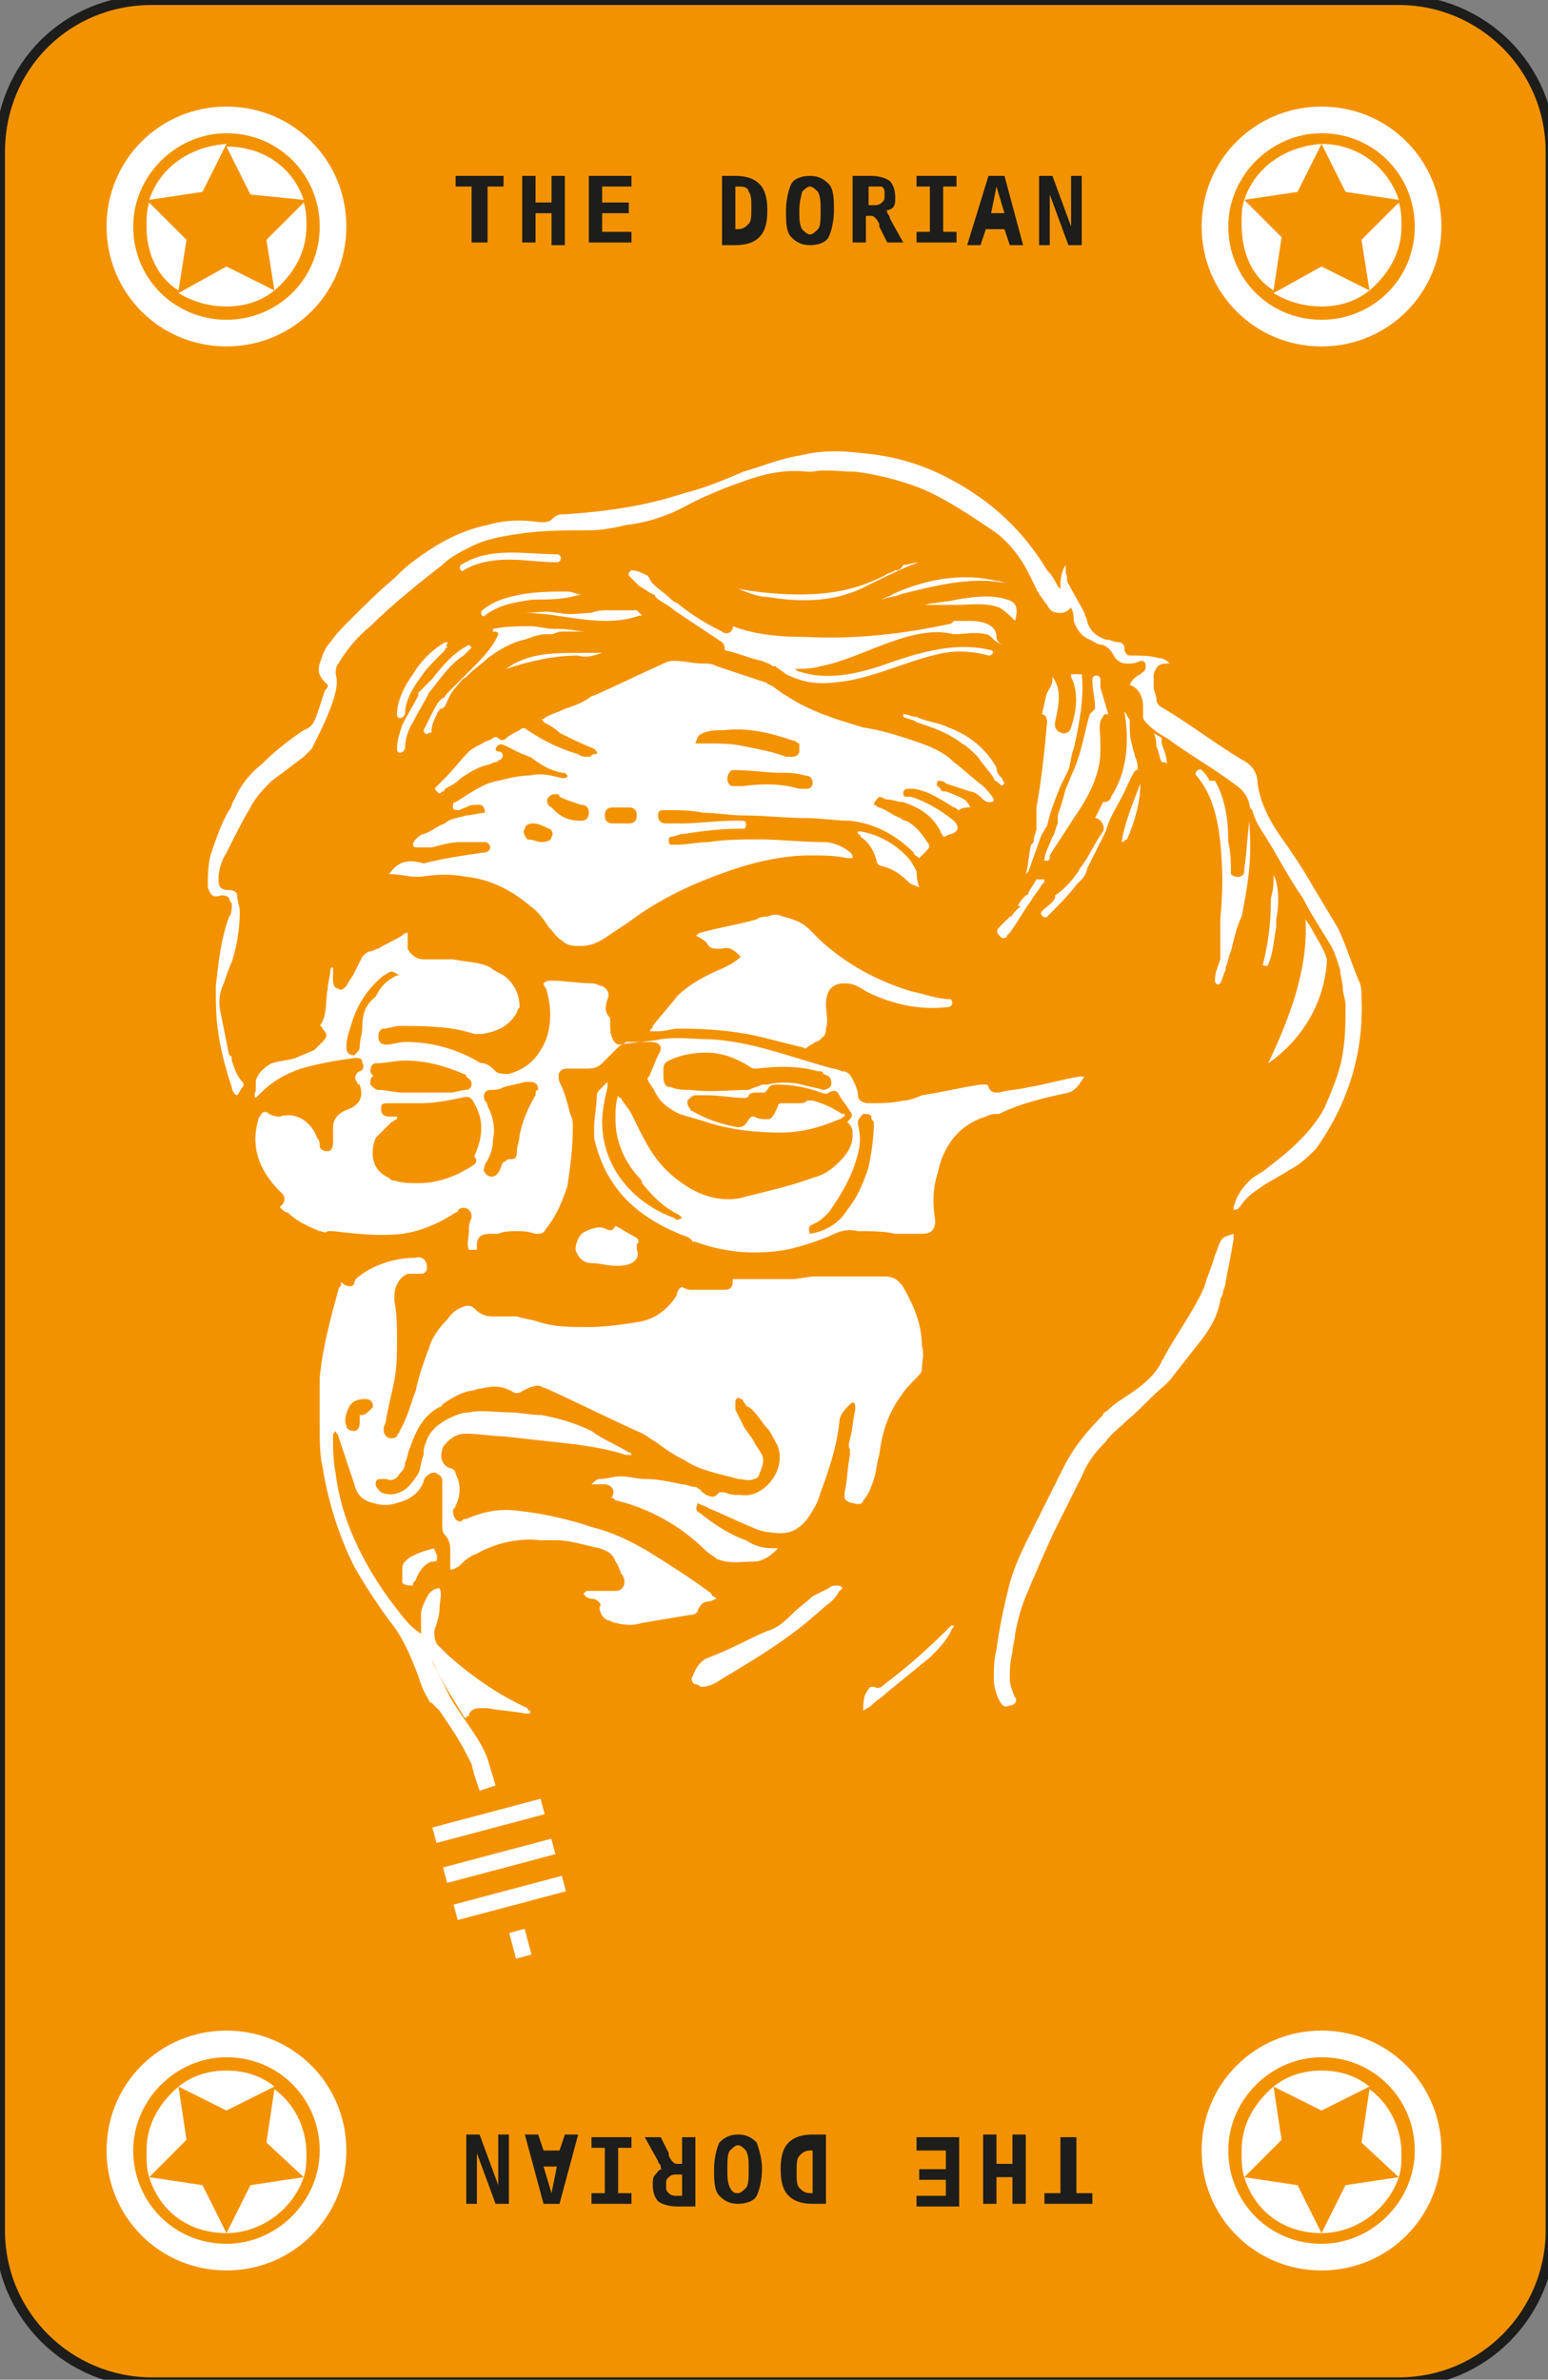 <?xml version="1.0" encoding="utf-8"?>
<!-- Generator: Adobe Illustrator 27.7.0, SVG Export Plug-In . SVG Version: 6.00 Build 0)  -->
<svg version="1.1" id="Livello_2_00000158007893045958124790000014035234267142769066_"
	 xmlns="http://www.w3.org/2000/svg" xmlns:xlink="http://www.w3.org/1999/xlink" x="0px" y="0px" viewBox="0 0 58.1 89.3"
	 style="enable-background:new 0 0 58.1 89.3;" xml:space="preserve">
<rect x="0" y="0" width="58.1" height="89.3" fill="#808080" stroke="none"/>
<style type="text/css">
	.st0{clip-path:url(#SVGID_00000028313185810956940730000012843196205616275342_);}
	.st1{fill:#F39200;}
	.st2{fill:#1D1D1B;}
	.st3{fill:#FFFFFF;}
	.st4{fill:none;stroke:#1D1D1B;stroke-width:0.375;}
</style>
<g id="Livello_1-2">
	<g>
		<g>
			<defs>
				<path id="SVGID_1_" d="M5.7,0h46.8c3.1,0,5.7,2.5,5.7,5.7v78c0,3.1-2.5,5.7-5.7,5.7H5.7c-3.1,0-5.7-2.5-5.7-5.7v-78
					C0,2.5,2.5,0,5.7,0z"/>
			</defs>
			<clipPath id="SVGID_00000119080562643259246830000001069568970040439686_">
				<use xlink:href="#SVGID_1_"  style="overflow:visible;"/>
			</clipPath>
			<g style="clip-path:url(#SVGID_00000119080562643259246830000001069568970040439686_);">
				<rect x="-4.2" y="-4.3" class="st1" width="66.6" height="97.9"/>
				<g>
					<g>
						<path class="st2" d="M18.2,9.1h-0.5V7h-0.6V6.6h1.8V7h-0.6V9.1z"/>
						<path class="st2" d="M19.6,6.6h0.5v1h0.6v-1h0.5v2.6h-0.5V8h-0.6v1.1h-0.5V6.6z"/>
						<path class="st2" d="M23.7,9.1h-1.6V6.6h1.6V7h-1.1v0.6h1V8h-1v0.7h1.1V9.1z"/>
						<path class="st2" d="M27.1,6.6h0.5c0.4,0,0.7,0.1,0.9,0.3c0.2,0.2,0.3,0.5,0.3,1c0,0.5-0.1,0.8-0.3,1
							c-0.2,0.2-0.5,0.3-0.9,0.3h-0.5V6.6z M27.6,7v1.6h0.1c0.2,0,0.3-0.1,0.4-0.2c0.1-0.1,0.1-0.3,0.1-0.6c0-0.3,0-0.5-0.1-0.6
							C28.1,7.1,28,7,27.8,7H27.6z"/>
						<path class="st2" d="M29.5,7.9c0-0.4,0.1-0.8,0.2-1s0.4-0.3,0.7-0.3c0.3,0,0.5,0.1,0.7,0.3s0.2,0.6,0.2,1c0,0.4-0.1,0.8-0.2,1
							s-0.4,0.3-0.7,0.3c-0.3,0-0.5-0.1-0.7-0.3S29.5,8.3,29.5,7.9z M30.4,7c-0.1,0-0.2,0.1-0.3,0.2C30.1,7.3,30,7.5,30,7.9
							c0,0.3,0,0.5,0.1,0.7c0.1,0.1,0.2,0.2,0.3,0.2c0.1,0,0.2-0.1,0.3-0.2c0.1-0.1,0.1-0.4,0.1-0.7c0-0.3,0-0.5-0.1-0.7
							C30.6,7.1,30.5,7,30.4,7z"/>
						<path class="st2" d="M33.2,7.9c0.1,0,0.1,0,0.1,0.1c0,0,0.1,0.1,0.1,0.2l0.5,0.9h-0.6l-0.3-0.6c0,0,0,0,0-0.1
							c-0.1-0.2-0.2-0.3-0.3-0.3h-0.2v1h-0.5V6.6h0.7c0.3,0,0.6,0.1,0.7,0.2s0.2,0.3,0.2,0.6c0,0.2,0,0.3-0.1,0.4
							C33.5,7.8,33.4,7.9,33.2,7.9z M32.6,7v0.7h0.2c0.1,0,0.2,0,0.3-0.1c0.1-0.1,0.1-0.1,0.1-0.3s0-0.2-0.1-0.3C33,7,32.9,7,32.8,7
							H32.6z"/>
						<path class="st2" d="M34.4,7V6.6h1.5V7h-0.5v1.7h0.5v0.4h-1.5V8.7h0.5V7H34.4z"/>
						<path class="st2" d="M37.1,6.6h0.6l0.7,2.6h-0.5l-0.2-0.6h-0.7l-0.2,0.6h-0.5L37.1,6.6z M37.4,7l-0.2,1h0.5L37.4,7z"/>
						<path class="st2" d="M39,6.6h0.5l0.7,1.9V6.6h0.4v2.6h-0.5l-0.7-1.9v1.9H39V6.6z"/>
					</g>
					<g>
						<path class="st3" d="M38.2,34.1c0,0-0.1,0.1-0.1,0.1c-0.1,0.1-0.1,0.2-0.2,0.2c0,0,0,0-0.1,0.1c-0.1,0.1-0.1,0.1-0.2,0.2
							c0,0-0.1,0.1-0.1,0.1c-0.1,0.1-0.1,0.2,0,0.3c0,0,0,0,0,0c0,0,0,0,0.1,0.1c0.1,0,0.2,0,0.2-0.1c0,0,0.1-0.1,0.1-0.1
							c0.3-0.4,0.5-0.8,0.8-1.2c0.1-0.2,0.3-0.4,0.4-0.6c0,0,0.1-0.1,0.1-0.1c0-0.1,0-0.1,0-0.1c0,0,0,0-0.1,0c-0.1,0-0.1,0-0.2,0
							c-0.1,0.2-0.2,0.3-0.3,0.5c0,0,0,0.1-0.1,0.1c-0.1,0.1-0.2,0.2-0.3,0.4C38.4,34,38.3,34,38.2,34.1z"/>
						<path class="st3" d="M37.6,29.2c-0.1-0.1-0.2-0.2-0.2-0.4c-0.4-0.7-1-1.2-1.8-1.5c-0.4-0.2-0.8-0.2-1.2-0.4
							c-0.2,0-0.3-0.1-0.5-0.1c0,0,0,0,0,0.1c0.2,0.1,0.4,0.1,0.5,0.2c0.6,0.2,1.2,0.4,1.7,0.8c0.2,0.1,0.4,0.3,0.6,0.5
							c0.2,0.3,0.4,0.5,0.6,0.8c0,0.1,0.1,0.1,0.2,0.2c0.1,0.1,0.1,0.1,0.2,0C37.7,29.4,37.7,29.4,37.6,29.2
							C37.6,29.3,37.6,29.2,37.6,29.2z"/>
						<path class="st3" d="M35.5,61.2c-0.7,0.7-1.5,1.4-2.3,2c-0.1,0.1-0.2,0.2-0.4,0.1c-0.1,0-0.2,0-0.2,0.1
							c-0.2,0.2-0.2,0.5-0.2,0.8c0.1-0.1,0.2-0.1,0.3-0.2c0.2-0.2,0.4-0.3,0.6-0.5c0.5-0.4,1.1-0.9,1.6-1.3c0.3-0.3,0.6-0.6,0.8-1
							c0-0.1,0.1-0.1,0.1-0.2c-0.1,0-0.1,0-0.1,0C35.6,61.1,35.5,61.2,35.5,61.2z"/>
						<path class="st3" d="M31.4,59.5c-0.1,0-0.2,0-0.3,0.1c-0.2,0.1-0.4,0.2-0.6,0.3c-0.2,0.2-0.5,0.4-0.7,0.6
							c-0.3,0.3-0.6,0.6-1,0.7c-0.7,0.3-1.4,0.7-2.2,1c-0.3,0.1-0.5,0.4-0.6,0.7c-0.1,0.1,0,0.3,0.1,0.3c0.1,0,0.2,0.1,0.2,0.1
							c0.3,0,0.5-0.1,0.8-0.3c1-0.6,2-1.2,2.9-1.9c0.4-0.3,0.8-0.7,1.2-1c0.1-0.1,0.2-0.2,0.3-0.4C31.7,59.6,31.6,59.5,31.4,59.5z"
							/>
						<path class="st3" d="M16.4,58.4c0-0.1-0.1-0.2-0.1-0.3c-0.4,0.1-0.7,0.2-1,0.4c-0.1,0.1-0.2,0.2-0.2,0.3c0,0.2,0,0.4,0,0.6
							c0.1,0.1,0.3,0.1,0.4,0.1c0-0.1,0-0.1,0.1-0.2c0.1-0.3,0.3-0.6,0.6-0.7C16.4,58.6,16.4,58.6,16.4,58.4z"/>
						<path class="st3" d="M16.4,62.7c0.3,0.6,0.7,1.2,1,1.7c0,0,0.1,0.1,0.1,0.1c0-0.1,0-0.1,0.1-0.1c0-0.2,0.2-0.3,0.4-0.3
							c0.1,0,0.2,0,0.3,0c0.5,0.1,0.9,0.1,1.4,0.2c0.1,0,0.2,0,0.2,0c0,0,0,0,0-0.1c0,0-0.1,0-0.1-0.1c-1.1-0.5-2.1-1.2-3-2
							c-0.1-0.1-0.3-0.3-0.4-0.4c-0.1-0.2-0.1-0.3-0.1-0.5c0.1-0.3,0.2-0.6,0.2-0.9c0-0.2,0.1-0.5,0-0.7c-0.2,0-0.3,0.1-0.4,0.2
							c-0.1,0.2-0.3,0.5-0.3,0.8c0,0.5,0,1,0.1,1.4C16.3,62.3,16.3,62.5,16.4,62.7z"/>
						<path class="st3" d="M23.8,46.4c-0.2-0.1-0.5-0.3-0.7-0.4c-0.1,0.2-0.2,0.2-0.4,0.1c-0.2-0.1-0.5,0-0.7,0.1
							c-0.3,0.1-0.4,0.5-0.4,0.7c0.1,0.3,0.3,0.5,0.6,0.5c0.3,0,0.6,0.1,0.9,0.1c0.2,0,0.4,0,0.6-0.1c0.2-0.1,0.3-0.3,0.2-0.5
							c0-0.1,0-0.2,0-0.2C24,46.6,24,46.5,23.8,46.4z"/>
						<path class="st3" d="M31.7,36.9c0.3,0,0.5,0.1,0.8,0.3c1,0.5,2,0.7,3,0.6c0.2,0,0.3-0.1,0.2-0.3c-0.5,0-1-0.2-1.5-0.3
							c-1.3-0.4-2.4-1-3.4-1.9c-0.1-0.1-0.3-0.3-0.4-0.4c-0.3-0.3-0.6-0.4-1-0.5c-0.2-0.1-0.4-0.1-0.6,0c-0.1,0-0.3,0-0.4,0.1
							c-0.7,0.2-1.4,0.3-2.1,0.5c-0.1,0-0.1,0.1-0.2,0.1c0.2,0.1,0.4,0.2,0.5,0.4c0.1,0.1,0.2,0.1,0.4,0.1c0,0,0.1,0,0.1,0
							c0.3-0.1,0.5,0.1,0.7,0.3c-0.2,0.2-0.4,0.3-0.6,0.4c-0.7,0.3-1.3,0.6-1.8,1.1c-0.3,0.4-0.6,0.7-0.9,1.1c0,0.1-0.1,0.1-0.1,0.2
							c0.1,0,0.2,0,0.3,0c0.3,0,0.5-0.1,0.8-0.1c1.2,0,2.3,0.1,3.4,0.4c0.4,0.1,0.8,0.2,1.2,0.3c0.1,0,0.1,0.1,0.2,0
							c0.1-0.1,0.2-0.1,0.3-0.2c0.1,0,0.2-0.1,0.3-0.2c0.1-0.1,0.1-0.2,0.1-0.3c0.1-0.3,0-0.6,0-0.9C31,37.1,31.3,36.9,31.7,36.9z"
							/>
						<path class="st3" d="M45.8,46.6c-0.1,0.2-0.1,0.3-0.2,0.5c-0.1,0.4-0.3,0.8-0.4,1.2c-0.4,0.9-1,1.7-1.5,2.6
							c0,0.1-0.1,0.1-0.1,0.2c-0.2,0.4-0.5,0.7-0.9,1c-0.4,0.3-0.8,0.5-1.1,0.8c-0.1,0.1-0.2,0.1-0.2,0.2c-0.6,0.6-1.1,1.2-1.5,2
							c-0.4,0.8-0.8,1.6-1.2,2.4c-0.3,0.6-0.6,1.2-0.8,1.9c-0.2,0.8-0.4,1.7-0.5,2.5c-0.1,0.4-0.1,0.8-0.1,1.1
							c0,0.3,0.1,0.6,0.2,0.8c0.1,0.2,0.2,0.3,0.4,0.2c0.2,0,0.3-0.2,0.2-0.3c-0.1-0.2-0.2-0.5-0.2-0.7c0-0.3,0-0.6,0.1-1
							c0-0.2,0.1-0.5,0.1-0.7c0.1-0.5,0.2-0.9,0.4-1.4c0.1-0.2,0.2-0.5,0.3-0.7c0.3-0.7,0.6-1.4,0.9-2c0.3-0.6,0.6-1.2,0.9-1.8
							c0.2-0.5,0.5-0.9,0.9-1.3c0.2-0.3,0.5-0.5,0.8-0.8c0.5-0.4,0.9-0.9,1.4-1.3c0.1-0.1,0.1-0.1,0.2-0.2c0.4-0.5,0.7-0.9,1.1-1.4
							c0.4-0.5,0.7-1,0.8-1.6c0-0.1,0.1-0.2,0.1-0.3c0-0.1,0.1-0.2,0.1-0.4c0.1-0.5,0.2-1,0.3-1.6c0-0.1,0-0.1,0-0.2
							C46,46.4,45.9,46.4,45.8,46.6z"/>
						<path class="st3" d="M51.1,37.4c0-0.2,0-0.4-0.1-0.6c-0.3-0.7-0.5-1.4-0.8-2c-0.3-0.5-0.6-1-0.9-1.5c-0.4-0.7-0.8-1.3-1.3-2
							c-0.4-0.6-0.7-1.2-0.8-1.9c0-0.4-0.2-0.7-0.6-0.9c-1-0.6-1.9-1.3-2.9-1.9c-0.2-0.1-0.3-0.2-0.3-0.4c0-0.1-0.1-0.3-0.1-0.4
							c0-0.2,0-0.4,0-0.5c0.1-0.3,0.2-0.4,0.5-0.4c0,0,0.1,0,0.1,0c-0.1-0.1-0.2-0.2-0.4-0.2c-0.3-0.1-0.7-0.1-1-0.1
							c-0.2,0-0.2,0-0.3-0.2c0,0,0,0,0-0.1c0-0.1-0.1-0.2-0.2-0.2c-0.2,0-0.3-0.1-0.5-0.1c-0.3-0.1-0.6-0.3-0.7-0.7
							c0-0.1-0.1-0.2-0.1-0.3c-0.2-0.4-0.4-0.7-0.6-1.1c-0.1-0.1,0-0.2-0.1-0.4c0-0.1,0-0.1,0-0.3C40,21.1,40,21.2,40,21.2
							c-0.2,0.3-0.2,0.6-0.2,0.9c-0.1-0.1-0.1-0.1-0.1-0.1c-0.1-0.2-0.2-0.4-0.4-0.6c0,0,0,0,0,0c-0.9-1.5-2.1-2.6-3.6-3.4
							c-1.1-0.6-2.2-0.9-3.4-1c-0.8-0.1-1.5-0.1-2.3,0.1c-0.7,0.1-1.4,0.4-2.1,0.6c-0.7,0.3-1.4,0.6-2.2,0.8c-1.5,0.5-3,0.7-4.5,0.8
							c-0.2,0-0.3,0-0.5,0.2c-0.1,0.1-0.3,0.1-0.4,0.1c-0.7-0.1-1.3-0.1-2,0.1c-1,0.2-1.9,0.7-2.7,1.3c-0.3,0.2-0.6,0.5-0.8,0.7
							c-0.6,0.5-1.1,1-1.7,1.6c-0.2,0.2-0.5,0.5-0.7,0.8c-0.2,0.2-0.3,0.5-0.4,0.8c-0.1,0.3,0,0.5,0.2,0.7c0,0,0.1,0.1,0.1,0.1
							c0,0.1,0,0.1-0.1,0.2c-0.1,0.3-0.2,0.6-0.3,0.9c-0.1,0.3-0.2,0.5-0.5,0.6c-0.6,0.4-1.1,0.8-1.6,1.3C9.4,29,9,29.5,8.8,30
							c-0.1,0.1-0.1,0.3-0.2,0.4c-0.3,0.5-0.5,1.1-0.7,1.7c-0.1,0.4-0.1,0.8-0.1,1.2c0.1,0.3,0.2,0.4,0.5,0.3c0.1,0,0.2,0,0.3,0.1
							c0,0.1,0.1,0.2,0.1,0.2c0,0.2,0,0.4-0.1,0.5c-0.3,0.8-0.4,1.7-0.5,2.6c0,0.6,0,1.2,0.1,1.8c0.1,0.7,0.3,1.4,0.5,2
							c0,0.1,0.1,0.3,0.2,0.3c0.1-0.1,0.1-0.2,0.2-0.3c0.1-0.1,0-0.2,0-0.2c-0.2-0.2-0.3-0.5-0.4-0.8c0-0.1,0-0.2-0.1-0.2
							c-0.1-0.5-0.2-1-0.3-1.5c-0.1-0.4-0.1-0.8,0.1-1.2c0.1-0.3,0.2-0.6,0.3-0.8c0.2-0.6,0.3-1.3,0.3-1.9c0-0.2-0.1-0.4-0.1-0.6
							c0-0.1-0.1-0.2-0.3-0.2c-0.3,0-0.4-0.1-0.4-0.4c0-0.3,0.1-0.7,0.3-1c0.3-0.6,0.6-1.2,0.9-1.7c0.2-0.4,0.5-0.7,0.8-1
							c0.4-0.3,0.8-0.6,1.2-0.9c0.1-0.1,0.2-0.2,0.3-0.3c0.3-0.6,0.6-1.2,0.8-1.8c0.1-0.3,0.2-0.7,0.1-1c0-0.1,0-0.3,0.1-0.4
							c0.3-0.5,0.7-1,1.2-1.4c0.8-0.8,1.8-1.6,2.7-2.3c0.3-0.3,0.7-0.5,1.1-0.7c0.6-0.3,1.3-0.4,2-0.5c0.8-0.1,1.6-0.1,2.4-0.1
							c0.5,0,1-0.1,1.4-0.2c0.9-0.1,1.7-0.4,2.4-0.8c0.6-0.3,1.3-0.6,1.9-0.8c0.8-0.3,1.6-0.5,2.5-0.4c0.1,0,0.1,0,0.2,0
							c0.5-0.1,1,0,1.6,0c0.8,0.1,1.6,0.3,2.4,0.6c1,0.4,2,1.1,2.9,1.7c0.5,0.4,0.9,0.9,1.2,1.5c0.1,0.2,0.2,0.4,0.3,0.6
							c0,0.1,0.1,0.1,0.1,0.2c0.1,0.1,0.2,0.3,0.3,0.4c0.1,0.2,0.2,0.3,0.5,0.3c0.2,0,0.3-0.1,0.4-0.2c0.1,0.2,0.1,0.4,0.1,0.5
							c0.1,0.3,0.3,0.6,0.6,0.7c0.2,0.1,0.3,0.2,0.5,0.2c0.2,0.1,0.3,0.2,0.4,0.4c0.1,0.2,0.3,0.3,0.5,0.3c0.2,0,0.3,0,0.5-0.1
							c0.1,0,0.2,0,0.2,0.2c0,0.2-0.1,0.2-0.2,0.3c-0.2,0.1-0.3,0.2-0.4,0.4c0.3,0.1,0.5,0.4,0.5,0.8c0,0.1,0,0.2,0,0.4
							c0,0.1,0.1,0.2,0.2,0.3c0.2,0.2,0.5,0.4,0.7,0.5c0.8,0.6,1.7,1.1,2.5,1.7c0.3,0.2,0.5,0.4,0.6,0.8c0,0.1,0,0.1,0.1,0.2
							c0.1,0.4,0.3,0.7,0.5,1c0.5,0.8,0.9,1.6,1.4,2.3c0.3,0.6,0.7,1.2,1,1.7c0.2,0.3,0.3,0.7,0.4,1c0,0.2,0.1,0.5,0.1,0.7
							c0,0.2,0.1,0.4,0.1,0.6c0,0.6,0,1.2-0.1,1.8c-0.1,0.7-0.4,1.4-0.7,2.1c-0.5,0.9-1.3,1.6-2.1,2.2c-0.2,0.2-0.5,0.3-0.7,0.5
							c-0.3,0.3-0.5,0.6-0.6,1c0,0,0,0.1,0,0.1c0.2,0,0.2-0.1,0.3-0.2c0.2-0.3,0.5-0.5,0.8-0.7c0.3-0.2,0.7-0.4,1-0.6
							c0.4-0.2,0.7-0.5,1-0.8C50.6,41.4,51.2,39.5,51.1,37.4z"/>
						<path class="st3" d="M34.4,32.7c-0.1-0.2-0.2-0.4-0.4-0.6c-0.5-0.5-1.1-0.8-1.7-0.9c0,0-0.1,0-0.1,0c0,0,0,0,0,0.1
							c0,0,0.1,0,0.1,0.1c0.3,0.2,0.5,0.5,0.6,0.9c0,0.1,0.1,0.2,0.2,0.2c0.4,0.1,0.7,0.3,1,0.6c0.1,0.1,0.2,0.1,0.4,0.2
							C34.4,33,34.4,32.8,34.4,32.7z"/>
						<path class="st3" d="M40.1,41c0.3-0.1,0.4-0.3,0.6-0.6c-0.1,0-0.2,0-0.2,0c-0.6,0.1-1.3,0.3-1.9,0.4c-0.4,0.1-0.8,0.1-1.1,0.2
							c-0.2,0-0.3,0-0.4-0.2c0,0,0-0.1-0.1-0.1c-0.1,0-0.1,0-0.2,0c-0.7,0.1-1.5,0.3-2.2,0.4c-0.2,0.1-0.5,0.2-0.7,0.2
							c-0.4,0.1-0.9,0.1-1.3,0.1c-0.2,0-0.4-0.1-0.4-0.3c0-0.2-0.1-0.4-0.2-0.6c-0.1-0.2-0.2-0.3-0.4-0.3c-0.2-0.1-0.4-0.1-0.7-0.2
							c-1.4-0.4-2.7-0.9-4.2-1c-0.6,0-1.3-0.1-1.9,0c-0.5,0.1-1,0.1-1.5,0.2c-0.1,0-0.2,0-0.3-0.2c-0.1-0.2-0.1-0.4-0.1-0.6
							c0-0.1,0-0.1,0-0.2c-0.2-0.2-0.2-0.4-0.1-0.7c0.1-0.2,0-0.4-0.2-0.5c-0.1,0-0.2-0.1-0.4-0.1c-0.5,0-1-0.1-1.5-0.1
							c-0.1,0-0.2,0-0.3,0.1c0,0.1,0.1,0.2,0.1,0.2c0.2,0.7,0.2,1.3,0,1.9c-0.3,0.7-0.7,1.1-1.4,1.3c-0.2,0-0.4,0-0.5-0.1
							c-0.1-0.1-0.3-0.3-0.5-0.3c-0.1,0-0.2-0.1-0.4-0.2c-0.8-0.4-1.6-0.6-2.5-0.6c-0.2,0-0.5,0.1-0.7,0.1c-0.2,0-0.3-0.1-0.3-0.3
							c0-0.2,0.1-0.3,0.2-0.3c0.2,0,0.4-0.1,0.6-0.1c0.9,0,1.9,0,2.8,0.3c0.1,0,0.2,0,0.3,0c0.6-0.1,1-0.3,1.3-0.8
							c0-0.1,0.1-0.2,0.1-0.2c0-0.5-0.2-0.9-0.6-1.2c-0.2-0.1-0.4-0.2-0.5-0.3c-0.4-0.2-0.9-0.2-1.4-0.3c-0.4,0-0.7,0-1.1,0
							c-0.3,0-0.5-0.2-0.6-0.4c0-0.1,0-0.3,0-0.4c0,0,0-0.1,0-0.2c-0.1,0-0.2,0.1-0.2,0.1c-0.3,0.2-0.6,0.3-0.9,0.5
							c-0.1,0-0.2,0.1-0.3,0.1c-0.1,0-0.2,0.1-0.3,0.2c-0.1,0.2-0.2,0.4-0.3,0.6c-0.1,0.2-0.2,0.3-0.3,0.5c-0.1,0.1-0.2,0.2-0.3,0.1
							c-0.1,0-0.2-0.1-0.2-0.3c0-0.1,0-0.2,0-0.3c0-0.1,0-0.1,0-0.2c-0.1,0-0.1,0.1-0.1,0.1c0,0.2-0.1,0.5-0.1,0.7
							c-0.1,0.5,0,1-0.3,1.4c0.1,0,0.1,0.1,0.1,0.1c0.2,0.2,0.2,0.3,0,0.5c-0.1,0.1-0.2,0.2-0.3,0.3c-0.2,0.1-0.5,0.2-0.7,0.3
							c-0.3,0.1-0.6,0.1-0.9,0.2c-0.2,0.1-0.3,0.2-0.4,0.3c-0.1,0.1-0.2,0.3-0.2,0.4c0,0.1,0,0.2,0,0.3c0,0.1-0.1,0.2,0,0.3
							c0.1-0.1,0.1-0.1,0.2-0.2c0.4-0.4,0.9-0.7,1.5-0.9c0.7-0.2,1.3-0.3,2-0.4c0.2,0,0.3,0,0.3,0.2c0.1,0.1,0,0.3-0.1,0.3
							c-0.2,0.1-0.2,0.3-0.1,0.4c0,0,0,0.1,0.1,0.1c0.1,0.3,0.1,0.6-0.2,0.8c-0.1,0.1-0.2,0.1-0.4,0.2c-0.2,0.1-0.4,0.3-0.4,0.6
							c0,0.2,0,0.4,0,0.6c0,0.2-0.1,0.3-0.2,0.3c-0.2,0-0.3-0.1-0.3-0.2c0-0.1,0-0.2-0.1-0.3c-0.2-0.6-0.8-1-1.4-0.8
							c-0.1,0-0.2,0-0.4-0.1c-0.1-0.1-0.2-0.1-0.3,0c0,0.1-0.1,0.1-0.1,0.2c-0.3,1,0,1.9,0.8,2.7c0,0,0.1,0.1,0.1,0.1
							c0.1,0.1,0.1,0.3,0,0.4c0,0-0.1,0.1-0.1,0.1c0.1,0.1,0.2,0.2,0.3,0.2c0.3,0.3,0.7,0.5,1.2,0.7c0.1,0,0.2,0.1,0.3,0
							c0.1,0,0.2,0,0.2,0c0.9,0.1,1.7,0.2,2.6,0.1c0.7-0.1,1.4-0.4,2-0.8c0,0,0.1,0,0.1-0.1c0.1-0.1,0.3-0.1,0.4,0
							c0.1,0.1,0.1,0.2,0.1,0.3c-0.1,0.2-0.1,0.3-0.1,0.5c0,0.2-0.1,0.5,0,0.7c0.1,0,0.2,0,0.3,0c0-0.1,0-0.1,0-0.2
							c0-0.3,0.2-0.4,0.5-0.4c0.1,0,0.2,0,0.3,0c0.2-0.1,0.5-0.1,0.7-0.1c0.2,0,0.4,0,0.7,0.1c0.2,0,0.3,0,0.4-0.2
							c0.4-0.5,0.6-1,0.8-1.6c0.1-0.7,0.2-1.4,0.2-2.2c0-0.2,0-0.3-0.1-0.5c-0.1-0.4-0.2-0.8-0.4-1.2c-0.1-0.3,0-0.5,0.3-0.5
							c0.2,0,0.4,0,0.7,0c0.2,0,0.4,0,0.6-0.2c0.2-0.2,0.4-0.4,0.6-0.6c0.1-0.1,0.2-0.1,0.3-0.2c0.3,0,0.6,0,0.9,0
							c0.4,0,0.5,0.2,0.3,0.5c-0.1,0.2-0.2,0.5-0.3,0.7c0,0.1-0.1,0.1-0.1,0.2c0.1,0.2,0.2,0.3,0.3,0.5c0.2,0.4,0.5,0.6,0.9,0.8
							c0.3,0.1,0.7,0.2,1,0.3c0.9,0.3,1.9,0.4,2.8,0.4c0.8,0,1.5-0.2,2.2-0.5c0.1,0,0.1-0.1,0.2-0.1c0,0,0,0,0-0.1c0,0-0.1,0-0.1,0
							c-0.3-0.2-0.7-0.4-1.1-0.5c-0.1,0-0.1,0-0.2,0c-0.1,0.1-0.2,0.1-0.3,0.1c-0.2,0-0.4,0-0.6,0c-0.1,0-0.2,0-0.2,0.1
							C29,42,28.9,42,28.8,42c-0.2,0-0.3,0-0.5-0.1c-0.1,0-0.1,0-0.2,0.1c-0.1,0.2-0.2,0.3-0.4,0.3c-0.6-0.1-1.2-0.3-1.7-0.6
							c0,0-0.1,0-0.1-0.1c-0.1-0.1-0.1-0.2-0.1-0.3c0.1-0.1,0.2-0.2,0.3-0.2c0.1,0,0.2,0,0.3,0c0.1,0,0.1,0,0.2,0
							c0.4,0,0.9,0.1,1.3,0.1c0.1,0,0.2,0,0.2-0.1c0.1-0.1,0.2-0.1,0.3-0.1c0.1,0,0.2,0,0.3,0c0,0,0.1-0.1,0.1-0.1
							c0.1-0.2,0.2-0.2,0.4-0.2c0.5,0,1.1,0.1,1.6,0.3c0.1,0,0.2,0.1,0.3,0c0.2-0.1,0.3-0.1,0.4,0.1c0.1,0.2,0.3,0.4,0.4,0.6
							c0.1,0.1,0.1,0.2,0,0.3c0,0-0.1,0.1-0.1,0.1c0.2,0.2,0.2,0.3,0.2,0.5c0,0.4-0.2,0.7-0.5,1c-0.3,0.3-0.6,0.5-1,0.6
							c-0.8,0.3-1.7,0.5-2.5,0.7c-0.6,0.2-1.3,0.1-1.9-0.2c-0.4-0.2-0.8-0.5-1.1-0.8c-0.6-0.6-0.9-1.3-1.3-2.1
							c-0.1-0.2-0.3-0.4-0.4-0.6c0,0-0.1,0-0.1-0.1c-0.1,0.3-0.1,0.6-0.1,0.9c0,0.8,0.3,1.5,0.8,2.1c0.1,0.1,0.2,0.2,0.2,0.3
							c0.4,0.5,0.8,0.9,1.4,1.2c0,0,0,0,0.1,0.1c-0.2,0.1-0.2,0.1-0.3,0c-0.6-0.2-1.2-0.6-1.6-1c-0.7-0.7-1.1-1.6-1.1-2.6
							c0-0.4,0.1-0.9,0.2-1.3c0-0.1,0-0.1,0-0.2c0,0,0,0,0,0c-0.1,0.1-0.1,0.1-0.2,0.2c-0.1,0.1-0.2,0.2-0.2,0.3
							c0,0.4-0.1,0.8-0.1,1.2c0,0.1,0,0.3,0,0.4c0.4,1.8,1.5,2.9,3.2,3.6c0.2,0.1,0.4,0.1,0.5,0.3c0,0,0.1,0,0.1,0
							c1.1,0.4,2.2,0.5,3.4,0.3c0.5-0.1,1.1-0.3,1.6-0.5c0.4-0.2,0.7-0.3,1.1-0.2c0.5,0,1,0,1.4,0.1c0.3,0,0.6,0,1,0
							c0.4,0,0.5-0.2,0.5-0.5c0,0,0,0,0,0c-0.1-0.6-0.1-1.2,0.1-1.8c0.2-1,0.8-1.8,1.8-2.1c0.2-0.1,0.3-0.1,0.5-0.1
							C38.3,41.4,39.2,41.2,40.1,41z M13.6,38.5c0,0.3-0.1,0.5-0.1,0.8c0,0.1-0.1,0.2-0.2,0.3c-0.2,0-0.3-0.1-0.3-0.3
							c0-0.3,0.1-0.6,0.2-0.9c0.2-0.7,0.6-1.3,1.2-1.8c0.1,0,0.1-0.1,0.2-0.1c0.1-0.1,0.2,0,0.4,0.1c0,0,0,0-0.1,0
							c-0.4,0.2-0.6,0.4-0.8,0.8C13.7,37.7,13.6,38.1,13.6,38.5z M13.9,40.7c0-0.1,0-0.3,0.1-0.3c0,0,0,0,0,0c0-0.1-0.1-0.1-0.1-0.2
							c0-0.2,0.1-0.3,0.2-0.3c0.4,0,0.7-0.1,1.1-0.1c0.8,0,1.5,0.2,2.2,0.5c0,0,0.1,0,0.1,0.1c0.1,0.1,0.2,0.1,0.2,0.3
							c0,0.1-0.1,0.2-0.2,0.2c-0.2,0-0.4,0.1-0.6,0.1C16.4,41,15.8,41,15.1,41c-0.3,0-0.6-0.1-0.9-0.1C14.1,40.9,14,40.8,13.9,40.7z
							 M17.8,43.7c-0.6,0.4-1.3,0.7-2.1,0.7c-0.3,0-0.6,0-0.9-0.1c-0.1,0-0.1,0-0.2-0.1c-0.7-0.3-0.7-1-0.5-1.5
							c0.2-0.2,0.4-0.4,0.6-0.6c0.1,0,0.1-0.1,0.2-0.1c0,0,0,0,0-0.1c-0.1,0-0.2,0-0.3,0c-0.2,0-0.3-0.1-0.3-0.3
							c0-0.2,0.1-0.2,0.3-0.2c0.4,0,0.8,0,1.2,0c0.5,0,1-0.1,1.5-0.2c0.3-0.1,0.4,0,0.5,0.2c0.4,0.7,0.3,1.3,0,2
							C17.9,43.5,17.9,43.6,17.8,43.7z M20.1,41.1c-0.3,0.5-0.5,1-0.6,1.5c0,0.2-0.1,0.4-0.1,0.6c0,0.3-0.1,0.3-0.3,0.3
							c-0.1,0-0.1,0.1-0.2,0.1c-0.1,0.1-0.1,0.3-0.2,0.4c-0.1,0.2-0.4,0.2-0.5,0c-0.1-0.1,0-0.2,0-0.3c0.2-0.3,0.3-0.6,0.3-0.9
							c0.1-0.5,0-0.9-0.2-1.3c0-0.1-0.1-0.2-0.1-0.2c-0.1-0.2,0-0.4,0.2-0.4c0.2,0,0.3,0,0.5-0.1c0.3-0.1,0.5-0.1,0.8-0.2
							c0.1,0,0.1,0,0.2,0c0.2,0,0.3,0.1,0.3,0.3C20.1,40.9,20.1,41,20.1,41.1z M31.2,40.7c0,0.1-0.2,0.2-0.3,0.2
							c-0.3-0.1-0.5-0.1-0.8-0.2c-0.4-0.1-0.9-0.1-1.3,0c-0.1,0-0.1,0-0.2,0c-0.2,0.1-0.3,0.1-0.5,0.2c-0.7,0-1.4,0.1-2.2,0
							c-0.2,0-0.5,0-0.7-0.1c-0.2,0-0.3-0.1-0.3-0.4c0-0.1,0-0.1,0-0.2c0-0.2,0-0.3,0.2-0.4c0.4-0.2,0.9-0.3,1.4-0.3
							c0.6,0,1.1,0.2,1.6,0.5c0.1,0.1,0.2,0.1,0.3,0.1c0.8-0.1,1.6-0.1,2.3,0.1c0.1,0,0.2,0,0.2,0.1C31.2,40.4,31.2,40.5,31.2,40.7z
							 M32.6,43.8c-0.2,0.6-0.4,1.1-0.8,1.6c-0.3,0.5-0.8,0.8-1.4,0.9c-0.1-0.3,0-0.3,0.2-0.4c0.2-0.1,0.3-0.2,0.5-0.4
							c0.5-0.7,0.9-1.4,1.1-2.2c0.1-0.4,0.1-0.7,0-1.1c0,0,0-0.1,0-0.1c0-0.1,0.1-0.2,0.2-0.3c0.1,0,0.3,0,0.3,0.1
							c0,0.1,0,0.1,0.1,0.2C32.8,42.7,32.7,43.3,32.6,43.8z"/>
						<path class="st3" d="M14.6,32.8C14.7,32.8,14.7,32.8,14.6,32.8c0.4,0,0.7,0.1,1,0.1c0.1,0,0.1,0,0.2,0c0.6-0.1,1.2-0.1,1.7,0
							c0.9,0.1,1.7,0.5,2.4,1.1c0.3,0.2,0.5,0.5,0.7,0.8c0.2,0.2,0.3,0.4,0.5,0.5c0.2,0.2,0.4,0.2,0.7,0.2c0.3,0,0.6-0.1,0.9-0.3
							c0.3-0.2,0.6-0.4,0.9-0.6c1.2-0.9,2.5-1.5,4-2c0.9-0.3,1.9-0.5,2.8-0.5c0.5,0,0.9,0,1.4,0.1c0,0,0.1,0,0.2,0
							c0-0.2-0.1-0.2-0.2-0.3c-0.3-0.2-0.6-0.3-0.9-0.3c-0.8,0-1.6-0.1-2.4-0.1c-0.6,0-1.3,0-1.9,0.1c-0.4,0-0.8,0.1-1.2,0.1
							c-0.1,0-0.2,0-0.2,0c-0.1,0-0.1-0.1-0.1-0.2c0-0.1,0.1-0.1,0.1-0.1c0.1,0,0.3-0.1,0.4-0.1c0.7-0.1,1.4-0.2,2.1-0.2
							c0.1,0,0.1,0,0.2,0c0.1,0,0.1-0.1,0.1-0.2c0-0.1-0.1-0.1-0.2-0.1c-0.1,0-0.2,0-0.3,0c-0.6,0-1.3,0.1-1.9,0.1
							c-0.2,0-0.4,0-0.6,0c-0.2,0-0.3-0.1-0.3-0.3c0-0.2,0.1-0.2,0.3-0.2c0.5,0,0.9,0,1.4,0.1c0.5,0,1,0.1,1.5,0.1
							c0.8,0,1.6,0.1,2.4,0.1c0.5,0,1.1,0.1,1.6,0.1c0.9,0.1,1.7,0.5,2.4,1.2c0,0.1,0.1,0.1,0.2,0.2c0.1-0.1,0.2-0.2,0.3-0.3
							c0.1-0.1,0.1-0.2,0-0.3c-0.2-0.3-0.4-0.6-0.8-0.8c-0.1,0-0.2-0.1-0.2-0.1c-0.3-0.1-0.5-0.3-0.8-0.4c-0.1,0-0.1-0.1-0.2-0.1
							c0-0.1,0.1-0.2,0.2-0.3c0.1,0,0.2,0.1,0.3,0.1c0.2,0,0.4,0.1,0.6,0.1c0.6,0.2,1.1,0.5,1.4,1.1c0,0.1,0.1,0.1,0.1,0.2
							c0.1,0,0.2-0.1,0.3-0.1c0.3-0.1,0.3-0.3,0.1-0.5c-0.5-0.4-1-0.7-1.6-0.9c-0.1,0-0.1,0-0.2,0c-0.1,0-0.1-0.1-0.1-0.2
							c0.1-0.1,0.1-0.1,0.2-0.1c0.1,0,0.2,0,0.2,0c0.6,0.1,1,0.4,1.5,0.7c0.1,0,0.1,0.1,0.2,0.1c0.1-0.1,0.3-0.1,0.4-0.1
							c0-0.1-0.1-0.2-0.2-0.3c-0.2-0.1-0.4-0.2-0.7-0.3c-0.1,0-0.2,0-0.2-0.1c-0.1-0.1-0.2-0.1-0.1-0.3c0.1,0,0.2,0,0.3,0.1
							c0.3,0.1,0.6,0.2,0.9,0.3c0.2,0,0.4,0.2,0.5,0.3c0,0,0.1,0.1,0.2,0.1c0.1,0,0.2,0,0.2-0.1c-0.1-0.2-0.3-0.4-0.4-0.5
							c-0.4-0.3-0.7-0.6-1.1-0.9c-0.4-0.4-0.9-0.6-1.5-0.8c-0.6-0.2-1.2-0.4-1.9-0.5c-1-0.3-2-0.6-2.9-1.2c-0.2-0.1-0.4-0.3-0.6-0.4
							c-0.1,0-0.1-0.1-0.2-0.1c-0.6-0.2-1.2-0.4-1.8-0.6c-0.2-0.1-0.3-0.1-0.5-0.1c-0.4,0-0.7-0.1-1.1-0.1c-0.1,0-0.2,0-0.4,0.1
							c-0.9,0.4-1.7,0.8-2.6,1.2c-0.1,0-0.2,0.1-0.2,0.1c-0.3,0.2-0.6,0.3-0.9,0.4c-0.2,0.1-0.5,0.2-0.7,0.3c0,0-0.1,0.1-0.2,0.1
							c0.1,0,0.1,0.1,0.1,0.1c0.2,0.1,0.4,0.2,0.6,0.4c0.4,0.2,0.8,0.4,1.3,0.6c0.1,0.1,0.2,0.2,0,0.2c-0.1,0-0.1,0.1-0.2,0.1
							c-0.1,0-0.3,0-0.4-0.1c-0.7-0.2-1.3-0.5-1.9-0.9c-0.1-0.1-0.2-0.1-0.3,0c-0.2,0.1-0.4,0.2-0.5,0.3c-0.1,0.1-0.2,0.1-0.3,0
							c-0.1-0.1-0.2,0-0.2,0c-0.1,0.1-0.3,0.1-0.4,0.2c-0.2,0.1-0.4,0.2-0.5,0.3c-0.3,0.3-0.6,0.7-0.9,1c-0.1,0.1-0.2,0.2-0.3,0.3
							c-0.1,0.1-0.1,0.1,0,0.2c0.1,0.1,0.1,0.1,0.2,0c0,0,0.1,0,0.1-0.1c0.2-0.1,0.4-0.2,0.6-0.4c0.3-0.2,0.6-0.4,1-0.5
							c0.1,0,0.2-0.1,0.3-0.1c0.1,0,0.1-0.1,0.2-0.1c0.1-0.1,0.1-0.3-0.1-0.3c0,0-0.1,0-0.1-0.1c0.1-0.2,0.2-0.2,0.4-0.1
							c0.2,0.1,0.4,0.2,0.6,0.3c0.1,0,0.2,0.1,0.3,0.1c0.4,0.3,0.7,0.5,1.2,0.6c0.1,0,0.1,0,0.2,0.1c0,0.1-0.1,0.1-0.2,0.1
							c-0.4-0.1-0.8-0.2-1.2-0.1c-0.4,0-0.8,0.1-1.2,0.2c-0.6,0.1-1.1,0.5-1.6,0.8c-0.1,0-0.1,0.1-0.1,0.2c0,0.1,0.1,0.1,0.2,0.1
							c0.1,0,0.2-0.1,0.3-0.1c0.1-0.1,0.3-0.1,0.5-0.1c0.1,0,0.2,0.1,0.2,0.3c-0.2,0-0.5,0.1-0.7,0.1c-0.3,0.1-0.6,0.1-0.8,0.3
							c-0.3,0.1-0.5,0.3-0.8,0.4c-0.1,0-0.2,0.1-0.3,0.2c0,0-0.1,0.1-0.1,0.2c0,0.1,0.1,0.1,0.2,0.1c0.2,0,0.3,0,0.5,0
							c0.4-0.1,0.7-0.2,1.1-0.2c0.3,0,0.6,0,0.9,0c0.1,0,0.2,0.1,0.2,0.2c0,0.1-0.1,0.2-0.3,0.2c-0.7,0.1-1.4,0.2-2.2,0.4
							C15.2,32.2,14.9,32.4,14.6,32.8C14.6,32.7,14.6,32.8,14.6,32.8z M30.5,29.4c0,0.1-0.1,0.2-0.2,0.2c-0.1,0-0.2,0-0.3,0
							c-0.7-0.2-1.4-0.2-2.1-0.1c-0.1,0-0.1,0-0.2,0c-0.1,0-0.1,0-0.2,0c-0.1,0-0.2-0.1-0.2-0.3c0-0.1,0.1-0.3,0.2-0.3
							c0,0,0.1,0,0.1,0c0.6,0,1.2,0.1,1.7,0.1c0.3,0,0.6,0,0.9,0.1C30.4,29.1,30.5,29.2,30.5,29.4z M26.4,27.5
							c0.3-0.1,0.5-0.1,0.8-0.1c0.9-0.1,1.7,0.1,2.6,0.4c0.1,0,0.1,0.1,0.2,0.1C30,28,30,28.1,30,28.2c0,0.1-0.1,0.2-0.3,0.2
							c-0.1,0-0.1,0-0.2,0c-0.5-0.2-1.1-0.3-1.6-0.4c-0.4-0.1-0.9-0.1-1.4-0.1c-0.1,0-0.2,0-0.4,0C26.2,27.6,26.2,27.6,26.4,27.5z
							 M23,30.3c0.2,0,0.4,0,0.6,0c0.2,0,0.3,0.1,0.3,0.3c0,0.2-0.1,0.3-0.3,0.3c-0.1,0-0.2,0-0.3,0c-0.1,0-0.2,0-0.3,0
							c-0.2,0-0.3-0.1-0.3-0.3C22.7,30.4,22.8,30.3,23,30.3z M20.6,29.9c0.1-0.1,0.2-0.1,0.3-0.1c0,0,0.1,0,0.1,0.1
							c0.2,0.1,0.5,0.2,0.8,0.3c0.2,0,0.3,0.1,0.3,0.3c0,0.2-0.1,0.3-0.3,0.3c-0.4,0-0.7-0.1-1-0.4c0,0-0.1-0.1-0.1-0.1
							C20.5,30.2,20.5,30,20.6,29.9z M19.7,31.1c0-0.1,0.1-0.2,0.3-0.2c0.2,0,0.4,0.1,0.6,0.2c0.1,0,0.2,0.2,0.1,0.3
							c0,0.1-0.1,0.2-0.4,0.2c-0.1,0-0.3-0.1-0.5-0.1C19.7,31.4,19.6,31.2,19.7,31.1z"/>
						<path class="st3" d="M38.9,31.1c0,0.1-0.1,0.3-0.1,0.4c0,0.1,0,0.1-0.1,0.2c-0.1,0.4-0.1,0.8-0.2,1.1c0,0,0.1-0.1,0.1-0.1
							l0.5-1.4c0.1-0.1,0.1-0.2,0.2-0.3c0.1-0.5,0.3-1,0.5-1.5c0.1-0.2,0.2-0.4,0.3-0.6c0.1-0.3,0.1-0.6,0.2-0.8
							c0.2-0.9,0.4-1.9,0.3-2.8c-0.1,0-0.2,0-0.3,0c0,0-0.1,0-0.1,0c0,0,0,0,0,0.1c0.3,0.6,0.2,1.3,0,1.9c-0.1,0.4-0.7,0.2-0.6-0.2
							c0.1-0.5,0.3-1.2-0.1-1.7c0,0,0,0,0,0c0,0,0,0.1,0,0.1c0,0.2-0.1,0.3-0.2,0.5c-0.1,0.3-0.1,0.5-0.2,0.8c0.1,0,0.2,0.1,0.2,0.3
							c-0.1,1.1-0.2,2.1-0.4,3.2c0,0.2,0,0.4,0,0.5c0,0,0,0.1,0,0.1C38.9,31,38.9,31.1,38.9,31.1z"/>
						<path class="st3" d="M40.9,26.8c-0.2,0.7-0.3,1.4-0.6,2.1c-0.1,0.2-0.2,0.5-0.3,0.7c-0.1,0.4-0.2,0.7-0.3,1c0,0.1,0,0.1,0,0.2
							c0,0,0,0.1,0,0.1c-0.1,0.2-0.1,0.4-0.2,0.5c-0.1,0.3-0.3,0.6-0.3,0.9c0.1,0,0.2,0,0.2-0.1c0,0,0,0,0-0.1c0,0,0,0,0,0
							c0.3-0.5,0.6-0.9,0.9-1.4c0,0,0,0,0,0c0.5-0.7,1-1.6,1-2.5c0-0.1,0-0.2,0-0.4c0-0.3-0.1-0.7,0.1-0.9v0c0,0,0,0,0,0
							c0-0.1,0.1-0.1,0.2-0.1c-0.1-0.3-0.2-0.7-0.3-1c0-0.1,0-0.2,0-0.3c0-0.2-0.3-0.2-0.3,0c0,0.4,0.1,0.7,0.1,1.1
							C41,26.7,40.9,26.8,40.9,26.8z"/>
						<path class="st3" d="M37.8,22.5c-0.6-0.2-1.3-0.1-1.9,0c-0.4,0.1-0.8,0.1-1.2,0.2c0.4,0,0.8,0,1.2,0c0.5,0,1.1-0.1,1.6,0.1
							c0.2,0.1,0.4,0.3,0.6,0.5C38.2,22.9,38.2,22.6,37.8,22.5z"/>
						<path class="st3" d="M33.5,22.3c-0.1,0.1-0.3,0.1-0.4,0.2c0.2-0.1,0.5-0.1,0.7-0.2c1.2-0.3,2.7-0.7,4-0.4
							c-0.1,0-0.2-0.1-0.4-0.1C36.2,21.5,34.8,21.7,33.5,22.3z"/>
						<path class="st3" d="M33.6,21.4c-0.1,0.1-0.3,0.1-0.4,0.2c-0.6,0.3-1.2,0.5-1.8,0.6c-1.2,0.2-2.5,0.1-3.7-0.1
							c0.3,0.1,0.7,0.3,1.1,0.3c1.2,0.2,2.4,0.2,3.5-0.3c0.6-0.3,1.2-0.6,1.9-0.9c0.1,0,0.2-0.1,0.3-0.1c-0.2,0-0.4,0.1-0.6,0.1
							C33.8,21.4,33.7,21.4,33.6,21.4z"/>
						<path class="st3" d="M23.6,21.5C23.6,21.5,23.6,21.5,23.6,21.5C23.6,21.5,23.6,21.5,23.6,21.5C23.6,21.5,23.6,21.5,23.6,21.5
							c0,0.1,0,0.1,0,0.1c0.1,0.1,0.3,0.3,0.4,0.4c0.2,0.1,0.3,0.2,0.5,0.3c0,0,0.1,0,0.1,0.1c0,0,0,0,0,0c0.2,0.2,0.5,0.3,0.7,0.5
							c0.6,0.4,1.2,0.8,1.8,1.2c0.1,0.1,0.1,0.2,0.1,0.3c0.5,0.1,0.9,0.3,1.4,0.4c0.2,0.1,0.3,0.1,0.4,0.2c0,0,0.1,0,0.1,0
							c0.1,0.1,0.3,0.2,0.4,0.3c0.6,0.3,1.2,0.4,1.9,0.3c1.2-0.1,2.4-0.7,3.6-1c0.7-0.2,1.4-0.2,2.1,0c0.2,0,0.2-0.2,0.1-0.2
							c-1.2-0.3-2.4,0-3.6,0.4c-1.1,0.4-2.4,0.8-3.6,0.4c-0.1,0-0.1-0.1-0.2-0.1c0.3,0,0.7,0,1-0.1c1.6-0.3,3.4-1.6,5-1.2
							c0.4,0,0.8-0.1,1.2,0c0.1,0,0.2,0.1,0.3,0.2c0.1,0.1,0.3,0.2,0.4,0.2c0,0,0,0,0,0c-0.1,0-0.3-0.1-0.3-0.3c0-0.5-0.6-0.6-1-0.6
							c-0.2,0-0.4,0-0.6,0c0,0-0.1,0.1-0.1,0.1c-1.8,0.4-3.7,0.6-5.5,0.5c0,0-0.1,0-0.1,0c-0.9,0-1.8-0.1-2.6-0.4c0,0,0,0.1,0,0.1
							c-0.1,0.2-0.3,0.2-0.4,0.1c-0.6-0.3-1.1-0.6-1.6-1c-0.1-0.1-0.2-0.1-0.3-0.2c-0.2-0.2-0.5-0.4-0.7-0.6
							c-0.1-0.1-0.1-0.2-0.2-0.3c-0.2-0.1-0.4-0.2-0.6-0.2h0c0,0,0,0-0.1,0c0,0,0,0,0,0C23.7,21.4,23.7,21.4,23.6,21.5
							C23.6,21.4,23.6,21.5,23.6,21.5z"/>
						<path class="st3" d="M23.6,22.9l-0.7,0c-0.2,0-0.5,0-0.7,0.1c-0.4,0-0.8,0.1-1.2,0c0,0,0,0-0.1,0c-0.4-0.1-0.8,0-1.2,0
							c1.4,0,2.9,0.6,4.3,0.1c0.1,0,0.1,0,0.1,0C24,23,24,23,23.9,22.9C23.8,22.9,23.7,22.9,23.6,22.9
							C23.6,22.9,23.6,22.9,23.6,22.9z"/>
						<path class="st3" d="M17.7,25.1c-0.1,0.1-0.1,0.1-0.2,0.2c-0.1,0.1-0.1,0.1-0.2,0.2c0,0,0,0-0.1,0.1c-0.1,0.1-0.2,0.2-0.3,0.3
							c0,0,0,0,0,0c0,0-0.1,0.1-0.1,0.1c-0.1,0.1-0.1,0.2-0.2,0.2c0,0-0.1,0.1-0.1,0.1c-0.1,0.1-0.2,0.3-0.3,0.5
							c-0.1,0.2-0.2,0.4-0.3,0.6c0,0.1,0.1,0.2,0.2,0.1c0.1,0,0.1,0,0.1-0.1c0-0.2,0.1-0.4,0.2-0.6c0-0.1,0.1-0.1,0.1-0.2
							c0.1,0,0.1,0,0.2-0.1c0.1-0.2,0.2-0.5,0.4-0.7c0.1-0.1,0.2-0.3,0.4-0.4c0,0,0,0,0.1-0.1c0.2-0.2,0.5-0.4,0.7-0.6
							c0.4-0.3,0.9-0.6,1.4-0.7c0.3-0.1,0.5-0.2,0.8-0.2c0.1,0,0.1,0,0.2,0c0.1,0,0.2-0.1,0.4-0.1c0,0,0,0,0,0c0,0,0,0,0.1,0
							c0.3,0,0.6,0,0.8,0c-0.3,0-0.6-0.1-1-0.1c0,0,0,0,0,0c-0.1,0-0.1,0-0.2,0c0,0,0,0,0,0c-0.3,0-0.6-0.1-0.9-0.1
							c-0.4,0-0.9,0-1.4,0.1c0,0,0,0,0,0.1c0.1,0,0.2,0,0.2,0.1C18.5,24.3,18.1,24.7,17.7,25.1z"/>
						<path class="st3" d="M22.6,24.5c-0.3,0-0.6,0-0.9,0c-0.9,0-1.9,0-2.7,0.6c0,0,0,0,0,0c0.9-0.3,1.8-0.5,2.7-0.5
							C22,24.7,22.3,24.6,22.6,24.5z"/>
						<path class="st3" d="M21.8,22.3C21.8,22.3,21.8,22.3,21.8,22.3c-0.2,0-0.3-0.1-0.5-0.1c-0.6,0-1.1,0-1.7,0.1
							c-0.5,0.1-1,0.2-1.5,0.6c-0.1,0.1,0,0.3,0.1,0.2c0.5-0.4,1.1-0.5,1.8-0.6C20.6,22.5,21.2,22.5,21.8,22.3
							C21.8,22.4,21.8,22.4,21.8,22.3C21.8,22.4,21.8,22.4,21.8,22.3C21.8,22.3,21.8,22.3,21.8,22.3C21.8,22.3,21.8,22.3,21.8,22.3z
							"/>
						<path class="st3" d="M20.9,20.8c-1.2,0-2.5-0.3-3.6,0.4c-0.1,0.1,0,0.3,0.1,0.2c0.5-0.3,1.1-0.4,1.7-0.4
							c0.6,0,1.2,0.1,1.8,0.1C21.1,21.1,21.1,20.8,20.9,20.8z"/>
						<path class="st3" d="M16.2,25.5c-0.1,0.1-0.1,0.1-0.2,0.2c-0.1,0.1-0.2,0.2-0.3,0.3c0,0,0,0.1,0,0.1c-0.2,0.4-0.4,0.7-0.6,1.1
							c-0.1,0.3-0.2,0.6-0.2,0.9c0,0.2,0.2,0.2,0.3,0c0-0.3,0.1-0.7,0.3-1c0.2-0.4,0.4-0.7,0.6-1.1c0.4-0.5,0.8-1.1,1.3-1.4
							c0.1-0.1,0.2-0.2,0.3-0.3c0,0-0.1-0.1-0.1-0.1c0,0,0,0,0,0C17,24.5,16.6,25,16.2,25.5z"/>
						<path class="st3" d="M16.8,24.1c0,0-0.1,0-0.1,0c-0.5,0.3-0.9,0.7-1.2,1.2c-0.3,0.4-0.6,1-0.6,1.5c0,0.2,0.2,0.2,0.3,0
							c0-0.5,0.3-1,0.6-1.4c0.2-0.3,0.4-0.5,0.7-0.8c0,0,0,0,0,0c0,0,0,0,0,0c0,0,0.1-0.1,0.1-0.1c0,0,0.1-0.1,0.1-0.1c0,0,0,0,0,0
							c0,0,0,0,0,0c0,0,0,0,0,0c0,0,0-0.1,0.1-0.1C16.7,24.2,16.8,24.2,16.8,24.1C16.8,24.1,16.8,24.1,16.8,24.1
							C16.8,24.1,16.8,24.1,16.8,24.1C16.8,24.1,16.8,24.1,16.8,24.1C16.8,24.1,16.8,24.1,16.8,24.1C16.8,24.1,16.8,24.1,16.8,24.1
							C16.8,24.1,16.8,24.1,16.8,24.1z"/>
						<path class="st3" d="M41.4,30.1c-0.1,0.2-0.2,0.4-0.3,0.6c0.2,0,0.4,0.3,0.3,0.5c-0.3,0.4-0.5,0.9-0.8,1.3
							c-0.1,0.1-0.1,0.2-0.2,0.3c-0.2,0.3-0.5,0.6-0.8,0.8c0,0,0,0.1,0,0.1c-0.1,0.2-0.3,0.3-0.5,0.5c-0.1,0.1,0.1,0.3,0.2,0.2
							c0.4-0.4,0.8-0.8,1.1-1.2c0.1-0.1,0.1-0.1,0.2-0.2c0.1-0.1,0.2-0.3,0.2-0.4c0.2-0.4,0.4-0.8,0.6-1.2c0,0,0.1-0.2,0.1-0.2
							c0.2-0.7,0.5-1,0.8-1.7c0.1-0.2,0.3-0.7,0.4-0.6c0,0,0,0,0,0c0-0.2,0-0.3-0.1-0.5c0-0.1-0.1-0.3-0.1-0.4
							c-0.1-0.3-0.1-0.6-0.1-1c-0.1-0.1-0.1-0.2-0.2-0.3c0.2,1.1,0.1,2.3-0.5,3.2C41.7,30,41.6,30.1,41.4,30.1z"/>
						<path class="st3" d="M42.1,31.6c0.1,0,0.1-0.1,0.2-0.1c0.3-0.7,0.5-1.4,0.5-2.1C42.5,30.2,42.2,30.9,42.1,31.6
							C42,31.6,42,31.6,42.1,31.6z"/>
						<path class="st3" d="M43.3,27.5c0.1,0.2,0.1,0.4,0.1,0.5c0.1,0.2,0.1,0.4,0.2,0.6c0.1,0,0.2,0,0.2,0.1c0-0.3-0.1-0.5-0.2-0.8
							c0-0.1,0-0.1,0-0.2C43.5,27.6,43.4,27.6,43.3,27.5z"/>
						<path class="st3" d="M49.8,36.1c0,0,0-0.1,0-0.1c-0.1-0.4-0.4-0.8-0.6-1.2L49,34.5c0.1,1.9-0.6,3.7-1.4,5.4
							C48.9,39,49.7,37.6,49.8,36.1z"/>
						<path class="st3" d="M47.6,36.2c0.2-0.5,0.2-0.9,0.3-1.4c0,0,0,0,0,0c0,0,0,0,0,0c0-0.1,0-0.2,0-0.3c0.1-0.5,0.1-1,0-1.4
							c0,0,0,0,0,0s0,0,0,0c0-0.1-0.1-0.2-0.1-0.3c0,0.3,0,0.6-0.1,0.9c0,0,0,0,0,0.1c0,0.8-0.1,1.6-0.3,2.4
							C47.3,36.2,47.6,36.3,47.6,36.2z"/>
						<path class="st3" d="M46.9,31.1C46.9,31.1,46.9,31.1,46.9,31.1C46.9,31.1,46.8,31,46.9,31.1c0-0.1,0-0.2,0-0.2c0,0,0,0,0-0.1
							c-0.1,0.6-0.1,1.2-0.2,1.8c0,0,0,0,0,0h0c0,0,0,0.1,0,0.1c0,0.2-0.3,0.3-0.5,0.1c0-0.4,0-0.8-0.1-1.2c0-0.8-0.1-1.6-0.5-2.3
							c-0.1,0-0.2,0-0.2,0c-0.1-0.2-0.2-0.3-0.3-0.4c-0.1-0.1-0.3,0.1-0.2,0.2c0.6,0.7,0.8,1.6,0.9,2.5c0.1,1,0.1,1.9,0,2.9
							c0,0.5,0,1,0,1.5c0,0,0,0,0,0c-0.1,0.3-0.2,0.5-0.2,0.8c0,0.1,0.1,0.2,0.2,0.1c0.1-0.2,0.1-0.3,0.2-0.5c0,0,0-0.1,0-0.1
							c0,0,0,0,0,0c0.1-0.2,0.1-0.4,0.2-0.6c0.1-0.4,0.2-0.9,0.4-1.3C46.8,33.4,47,32.3,46.9,31.1C46.9,31.1,46.9,31.1,46.9,31.1
							C46.9,31.1,46.9,31.1,46.9,31.1z"/>
						<path class="st3" d="M32.4,56.3c0.2-0.2,0.3-0.5,0.4-0.8c0.1-0.3,0.1-0.6,0.2-0.9c0.1-0.8,0.3-1.5,0.8-2.2
							c0.2-0.3,0.4-0.5,0.6-0.7c0.1-0.1,0.2-0.2,0.2-0.3c0-0.3,0.1-0.6,0-0.9c0-0.8-0.3-1.5-0.7-2.2c-0.2-0.3-0.4-0.4-0.7-0.4
							c-0.7,0-1.5,0-2.2,0c-0.1,0-0.3,0-0.4,0c-0.3,0-0.6,0.1-0.9,0.1c-0.6,0-1.3,0-1.9,0c-0.1,0-0.2,0-0.3,0c0,0.1,0,0.1,0,0.1
							c0,0.2-0.1,0.3-0.3,0.3c-0.1,0-0.2,0-0.2,0c-0.4,0-0.7,0-1.1,0c-0.1,0-0.3-0.1-0.3-0.1c-0.1,0-0.2,0.2-0.2,0.3
							c-0.3,0.5-0.8,0.9-1.4,1c-0.6,0.1-1.3,0.2-1.9,0.2c-0.7,0-1.3,0-1.9-0.2c-0.3-0.1-0.5-0.1-0.8-0.2c-0.3,0-0.6,0-0.9,0
							c-0.3,0-0.5-0.1-0.7-0.3c-0.1-0.1-0.2-0.1-0.3-0.1c-0.3,0.1-0.5,0.2-0.7,0.5c-0.3,0.3-0.6,0.7-0.7,1.1
							c-0.2,0.5-0.4,1.1-0.5,1.6c-0.2,0.5-0.3,1-0.6,1.5c0,0.1-0.1,0.1-0.1,0.2c-0.1,0.1-0.3,0.1-0.4,0c-0.1-0.1-0.1-0.2-0.1-0.3
							c0-0.1,0.1-0.2,0.1-0.4c0.1-0.5,0.2-0.9,0.3-1.4c0.1-0.5,0.1-1,0.1-1.5c0-0.5,0-1-0.1-1.5c0-0.2,0-0.4,0.1-0.6
							c0.1-0.2,0.2-0.3,0.4-0.4c0.1,0,0.3,0,0.4,0c0.2,0,0.2,0,0.3-0.1c0.1-0.3-0.1-0.6-0.4-0.5c-0.7,0-1.4,0.2-2,0.6
							c-0.1,0.1-0.2,0.1-0.3,0.3c0,0.2-0.2,0.2-0.4,0.1c0,0-0.1-0.1-0.1-0.1c0,0,0,0,0,0.1c0,0.1-0.1,0.1-0.1,0.2
							c-0.3,1.1-0.6,2.2-0.7,3.3c0,0.4,0,0.9,0,1.3c0,0.2,0,0.4,0,0.6c0,0.5,0,1,0.1,1.4c0.2,1.3,0.6,2.6,1.2,3.8
							c0.4,0.7,0.8,1.3,1.3,2c0.5,0.6,0.8,1.3,1.1,2.1c0.1,0.3,0.2,0.6,0.4,0.9c0,0.1,0.1,0.1,0.1,0.1c0.1,0.1,0.2,0.2,0.3,0.3
							c0.6,0.9,0.7,1,1.2,2l0,0l0.1,0.4l0.2,0.6l0.6-0.2l0,0l-0.3-1l0,0c-0.3-0.8-0.8-1.3-1.4-2.3c-0.2-0.4-0.4-0.8-0.6-1.2
							c-0.2-0.4-0.3-0.9-0.5-1.2C15.3,61,15,60.5,14.6,60c-1-1.4-1.8-3-2-4.7c-0.1-0.5-0.1-0.9-0.1-1.4c0-0.1,0-0.1,0.1-0.2
							c0,0.1,0.1,0.1,0.1,0.2c0.2,0.6,0.4,1.2,0.6,1.8c0.1,0.4,0.3,0.6,0.7,0.7c0.3,0.1,0.6,0.1,0.9,0c0.4-0.1,0.8-0.3,1-0.8
							c0-0.1,0.1-0.2,0.1-0.2c0.1-0.1,0.3-0.2,0.4-0.1c0.2,0.1,0.2,0.2,0.2,0.3c0,0,0,0,0,0c0,0.5,0,1.1,0,1.6c0,0.2,0,0.3,0.1,0.4
							c0.1,0.1,0.2,0.3,0.2,0.5c0,0.2,0,0.4,0,0.6c0,0.1,0,0.2,0,0.2c0.2,0,0.2-0.1,0.3-0.1c0.2-0.2,0.4-0.4,0.7-0.5
							c0.7-0.4,1.6-0.6,2.4-0.5c0.2,0,0.4,0,0.6,0c0.5,0,1.1,0.2,1.6,0.3c0.3,0.1,0.5,0.2,0.6,0.5c0.1,0.1,0.1,0.2,0.2,0.4
							c0,0.1,0.1,0.1,0.1,0.2c0.1,0.2,0,0.5-0.3,0.5c-0.3,0-0.6,0-1,0c-0.1,0-0.1,0-0.2,0.1c0.1,0.2,0.3,0.2,0.4,0.2
							c0.2,0.1,0.3,0.2,0.2,0.3c0,0.2,0.1,0.4,0.3,0.5c0.1,0,0.2,0.1,0.3,0.1c0.4,0.1,0.7,0.1,1,0c0.6-0.1,1.2-0.2,1.8-0.3
							c0.2,0,0.3-0.1,0.3-0.2c0.1-0.2,0.2-0.3,0.4-0.3c0.1,0,0.2-0.1,0.3-0.1c-0.1-0.1-0.2-0.1-0.2-0.2c-0.8-0.6-1.6-1.1-2.4-1.6
							c-0.7-0.4-1.3-0.7-2.1-0.9c-0.9-0.3-1.8-0.5-2.7-0.6c-0.7-0.1-1.3,0-2,0.3c-0.1,0-0.1,0-0.2,0.1c-0.2,0-0.3-0.2-0.3-0.4
							c0-0.1,0.1-0.1,0.1-0.2c0.2-0.4,0.2-0.8,0-1.2c0-0.1-0.1-0.2-0.2-0.2c-0.3-0.1-0.4-0.4-0.3-0.7c0-0.1,0.1-0.2,0.2-0.3
							c0.2-0.2,0.4-0.3,0.7-0.3c0.5,0,1,0.1,1.4,0.1c0.9,0.1,1.8,0.2,2.7,0.3c0.7,0.1,1.3,0.2,1.9,0.4c0.1,0,0.1,0,0.2,0
							c0-0.1-0.1-0.1-0.1-0.1c-0.5-0.3-1-0.5-1.4-0.8c-0.6-0.3-1.3-0.5-1.9-0.6c-0.4,0-0.8-0.1-1.2-0.1c-0.5,0-1-0.1-1.5,0
							c-0.2,0-0.5,0.1-0.7,0.2c-0.4,0.2-0.8,0.5-0.9,0.9c-0.1,0.2-0.1,0.3-0.1,0.5c-0.1,0.2-0.1,0.5-0.2,0.7
							c-0.2,0.3-0.4,0.6-0.7,0.7c-0.2,0.1-0.5,0.1-0.7,0c-0.1-0.1-0.2-0.2-0.2-0.3c0-0.2,0.1-0.2,0.3-0.2c0,0,0.1,0,0.1,0
							c0.2,0.1,0.4,0,0.5-0.2c0.1-0.1,0.2-0.2,0.2-0.4c0.1-0.2,0.1-0.4,0.2-0.6c0.2-0.6,0.5-1.2,1.1-1.5c0,0,0.1,0,0.1-0.1
							c0.3-0.2,0.6-0.4,1-0.5c0.2,0,0.3-0.1,0.5-0.1c0.4-0.1,0.7-0.1,1.1,0.1c0.1,0.1,0.3,0.1,0.4,0c0.2-0.1,0.4-0.2,0.6-0.2
							c0.1,0,0.2,0.1,0.3,0.1c1.1,0.5,2.3,1.1,3.4,1.6c0.3,0.1,0.5,0.3,0.7,0.4c0.4,0.3,0.7,0.5,1.1,0.7c0.6,0.4,1.3,0.5,2,0.7
							c0.2,0,0.4,0.1,0.6,0c0.1,0,0.2-0.1,0.2-0.2c0.1-0.2,0.2-0.5,0.1-0.7c-0.1-0.2-0.2-0.3-0.3-0.5c-0.1-0.2-0.3-0.4-0.4-0.6
							c-0.1-0.2-0.2-0.4-0.3-0.6c0-0.1,0-0.2,0-0.3c0-0.1,0.1-0.2,0.2-0.1c0.1,0,0.1,0.1,0.1,0.1c0.1,0.1,0.1,0.2,0.2,0.2
							c0.3,0.2,0.5,0.6,0.7,0.8c0.1,0.1,0.2,0.3,0.3,0.5c0.2,0.3,0.2,0.7,0.1,1c-0.2,0.6-0.8,1.1-1.4,1c-0.2,0-0.4,0-0.6-0.1
							C27.1,56,27,56,27,56c0,0,0,0,0,0c-0.2,0.2-0.2,0.2-0.5,0.1c-0.1-0.1-0.2-0.1-0.2-0.2c-0.1,0-0.1-0.1-0.2-0.1
							c-0.2,0-0.3-0.1-0.5-0.1c-0.5-0.1-0.9-0.2-1.4-0.2c-0.3,0-0.6-0.1-0.9-0.1c-0.3,0-0.5,0.1-0.8,0.1c-0.1,0-0.2,0.1-0.3,0.2
							c0.2,0,0.3,0,0.5,0c0.2,0,0.4,0.2,0.3,0.4c0,0,0,0.1-0.1,0.1c0.1,0,0.1,0,0.2,0.1c1.3,0.3,2.5,1,3.4,1.9
							c0.1,0.1,0.3,0.2,0.4,0.3c0.5,0.2,0.9,0.1,1.4,0.1c0.3,0,0.6-0.2,0.8-0.4c0,0,0.1-0.1,0.1-0.1c-0.1,0-0.2,0-0.2,0
							c-0.4,0-0.7-0.1-1-0.3c-0.6-0.2-1.2-0.6-1.7-1c-0.2-0.1-0.2-0.2-0.1-0.4c0.1,0.1,0.3,0.1,0.4,0.2c0.5,0.2,1.1,0.5,1.6,0.7
							c0.2,0.1,0.5,0.2,0.7,0.2c0.6,0.1,1,0,1.4-0.5c0.2-0.3,0.4-0.6,0.5-1c0.3-0.8,0.6-1.7,0.7-2.6c0-0.3,0.2-0.5,0.4-0.7
							c0.1-0.1,0.2-0.1,0.2,0.1c0,0,0,0.1,0,0.1c-0.1,0.4-0.1,0.8-0.2,1.1c0,0.1-0.1,0.2,0,0.4c0,0.1,0,0.2,0,0.2
							c-0.1,0.5-0.1,1-0.2,1.4c0,0.1,0,0.1,0,0.2c0,0.1,0.2,0.2,0.3,0.2C32.3,56.5,32.4,56.4,32.4,56.3z M13.6,53.1c0,0-0.1,0-0.1,0
							c0,0.1,0,0.2,0,0.3c0,0.2-0.1,0.3-0.2,0.3c-0.2,0-0.3-0.1-0.3-0.2c-0.1-0.2,0-0.5,0.1-0.7c0.1-0.2,0.3-0.3,0.6-0.3
							c0.2,0,0.3,0.1,0.3,0.3C13.8,53,13.7,53.1,13.6,53.1z"/>
						
							<rect x="19.2" y="72.4" transform="matrix(0.967 -0.257 0.257 0.967 -18.062 7.457)" class="st3" width="0.6" height="1"/>
						
							<rect x="16.2" y="68" transform="matrix(0.967 -0.257 0.257 0.967 -16.913 6.986)" class="st3" width="4.2" height="0.6"/>
						
							<rect x="16.6" y="69.5" transform="matrix(0.967 -0.257 0.257 0.967 -17.285 7.138)" class="st3" width="4.2" height="0.6"/>
						
							<rect x="17" y="70.9" transform="matrix(0.967 -0.257 0.257 0.967 -17.635 7.28)" class="st3" width="4.2" height="0.6"/>
					</g>
					<g>
						<path class="st2" d="M39.9,80.2h0.5v2.1h0.6v0.4h-1.8v-0.4h0.6V80.2z"/>
						<path class="st2" d="M38.5,82.7H38v-1h-0.6v1h-0.5v-2.6h0.5v1.1H38v-1.1h0.5V82.7z"/>
						<path class="st2" d="M34.4,80.2H36v2.6h-1.6v-0.4h1.1v-0.6h-1v-0.4h1v-0.7h-1.1V80.2z"/>
						<path class="st2" d="M31,82.7h-0.5c-0.4,0-0.7-0.1-0.9-0.3s-0.3-0.5-0.3-1c0-0.5,0.1-0.8,0.3-1c0.2-0.2,0.5-0.3,0.9-0.3H31
							V82.7z M30.5,82.3v-1.6h-0.1c-0.2,0-0.3,0.1-0.4,0.2c-0.1,0.1-0.1,0.3-0.1,0.6c0,0.3,0,0.5,0.1,0.6s0.2,0.2,0.4,0.2H30.5z"/>
						<path class="st2" d="M28.6,81.4c0,0.4-0.1,0.8-0.2,1s-0.4,0.3-0.7,0.3c-0.3,0-0.5-0.1-0.7-0.3s-0.2-0.6-0.2-1
							c0-0.4,0.1-0.8,0.2-1c0.2-0.2,0.4-0.3,0.7-0.3c0.3,0,0.5,0.1,0.7,0.3C28.5,80.7,28.6,81,28.6,81.4z M27.7,82.3
							c0.1,0,0.2-0.1,0.3-0.2c0.1-0.1,0.1-0.4,0.1-0.7c0-0.3,0-0.5-0.1-0.7c-0.1-0.1-0.2-0.2-0.3-0.2c-0.1,0-0.2,0.1-0.3,0.2
							s-0.1,0.4-0.1,0.7c0,0.3,0,0.5,0.1,0.7S27.6,82.3,27.7,82.3z"/>
						<path class="st2" d="M24.9,81.4c-0.1,0-0.1,0-0.1-0.1s-0.1-0.1-0.1-0.2l-0.5-0.9h0.6l0.3,0.6c0,0,0,0,0,0.1
							c0.1,0.2,0.2,0.3,0.3,0.3h0.2v-1h0.5v2.6h-0.7c-0.3,0-0.6-0.1-0.7-0.2c-0.1-0.1-0.2-0.3-0.2-0.6c0-0.2,0-0.3,0.1-0.4
							S24.7,81.4,24.9,81.4z M25.6,82.3v-0.7h-0.2c-0.1,0-0.2,0-0.3,0.1c-0.1,0.1-0.1,0.1-0.1,0.3s0,0.2,0.1,0.3
							c0.1,0.1,0.2,0.1,0.3,0.1H25.6z"/>
						<path class="st2" d="M23.7,82.3v0.4h-1.5v-0.4h0.5v-1.7h-0.5v-0.4h1.5v0.4h-0.5v1.7H23.7z"/>
						<path class="st2" d="M21,82.7h-0.6l-0.7-2.6h0.5l0.2,0.6H21l0.2-0.6h0.5L21,82.7z M20.7,82.3l0.2-1h-0.5L20.7,82.3z"/>
						<path class="st2" d="M19.1,82.7h-0.5l-0.7-1.9v1.9h-0.4v-2.6h0.5l0.7,1.9v-1.9h0.4V82.7z"/>
					</g>
					<g>
						<g>
							<path class="st1" d="M8.5,12.5c-2.2,0-4-1.8-4-4s1.8-4,4-4s4,1.8,4,4S10.7,12.5,8.5,12.5z M7.9,11C8.1,11,8.3,11,8.5,11
								s0.4,0,0.6-0.1l-0.6-0.3L7.9,11z M6,8.6c0,0.4,0.2,0.9,0.4,1.2l0.1-0.7L6,8.6z M10.6,9.9C10.9,9.5,11,9.1,11,8.6l-0.5,0.5
								L10.6,9.9z M10.5,6.9c-0.3-0.3-0.6-0.6-1.1-0.8l0.3,0.7L10.5,6.9z M7.6,6.1C7.2,6.3,6.8,6.6,6.5,6.9l0.7-0.1L7.6,6.1z"/>
							<path class="st3" d="M8.5,5c2,0,3.5,1.6,3.5,3.5c0,2-1.6,3.5-3.5,3.5C6.6,12,5,10.5,5,8.5C5,6.6,6.6,5,8.5,5 M11.4,7.5
								C11,6.3,9.9,5.5,8.5,5.5l0.9,1.8L11.4,7.5 M5.6,7.5l2-0.3l0.9-1.8C7.1,5.5,6,6.3,5.6,7.5 M10.3,10.9c0.7-0.6,1.2-1.4,1.2-2.4
								c0-0.3,0-0.6-0.1-0.9L10,9L10.3,10.9 M6.7,10.9L7,9L5.6,7.6C5.5,7.9,5.5,8.2,5.5,8.5C5.5,9.5,5.9,10.4,6.7,10.9 M8.5,11.5
								c0.7,0,1.3-0.2,1.8-0.6l-1.8-0.9L6.7,11C7.2,11.3,7.8,11.5,8.5,11.5 M8.5,4C6,4,4,6,4,8.5C4,11,6,13,8.5,13
								C11,13,13,11,13,8.5C13,6,11,4,8.5,4L8.5,4z"/>
						</g>
						<g>
							<path class="st1" d="M49.6,12.5c-2.2,0-4-1.8-4-4s1.8-4,4-4s4,1.8,4,4S51.8,12.5,49.6,12.5z M49,11c0.2,0.1,0.4,0.1,0.6,0.1
								s0.4,0,0.6-0.1l-0.6-0.3L49,11z M47.1,8.6c0,0.4,0.2,0.9,0.4,1.2l0.1-0.7L47.1,8.6z M51.7,9.9c0.2-0.4,0.4-0.8,0.4-1.2
								l-0.5,0.5L51.7,9.9z M51.6,6.9c-0.3-0.3-0.6-0.6-1.1-0.8l0.3,0.7L51.6,6.9z M48.7,6.1c-0.4,0.2-0.8,0.4-1.1,0.8l0.7-0.1
								L48.7,6.1z"/>
							<path class="st3" d="M49.6,5c2,0,3.5,1.6,3.5,3.5c0,2-1.6,3.5-3.5,3.5c-2,0-3.5-1.6-3.5-3.5C46.1,6.6,47.7,5,49.6,5
								 M52.5,7.5c-0.4-1.2-1.5-2.1-2.9-2.1l0.9,1.8L52.5,7.5 M46.7,7.5l2-0.3l0.9-1.8C48.2,5.5,47.1,6.3,46.7,7.5 M51.4,10.9
								c0.7-0.6,1.2-1.4,1.2-2.4c0-0.3,0-0.6-0.1-0.9L51.1,9L51.4,10.9 M47.8,10.9l0.3-2l-1.4-1.4c-0.1,0.3-0.1,0.6-0.1,0.9
								C46.6,9.5,47,10.4,47.8,10.9 M49.6,11.5c0.7,0,1.3-0.2,1.8-0.6l-1.8-0.9L47.8,11C48.3,11.3,48.9,11.5,49.6,11.5 M49.6,4
								c-2.5,0-4.5,2-4.5,4.5c0,2.5,2,4.5,4.5,4.5c2.5,0,4.5-2,4.5-4.5C54.1,6,52.1,4,49.6,4L49.6,4z"/>
						</g>
						<g>
							<path class="st1" d="M49.6,84.8c-2.2,0-4-1.8-4-4s1.8-4,4-4s4,1.8,4,4S51.8,84.8,49.6,84.8z M47.6,82.4
								c0.3,0.3,0.6,0.6,1.1,0.8l-0.3-0.7L47.6,82.4z M50.5,83.2c0.4-0.2,0.8-0.4,1.1-0.8l-0.7,0.1L50.5,83.2z M47.5,79.4
								c-0.2,0.4-0.4,0.8-0.4,1.2l0.5-0.5L47.5,79.4z M52.1,80.6c0-0.4-0.2-0.9-0.4-1.2l-0.1,0.7L52.1,80.6z M49.6,78.7l0.6-0.3
								c-0.2-0.1-0.4-0.1-0.6-0.1s-0.4,0-0.6,0.1L49.6,78.7z"/>
							<path class="st3" d="M49.6,77.2c2,0,3.5,1.6,3.5,3.5s-1.6,3.5-3.5,3.5c-2,0-3.5-1.6-3.5-3.5S47.7,77.2,49.6,77.2 M49.6,79.2
								l1.8-0.9c-0.5-0.4-1.1-0.6-1.8-0.6c-0.7,0-1.3,0.2-1.8,0.6L49.6,79.2 M52.5,81.7c0.1-0.3,0.1-0.6,0.1-0.9
								c0-1-0.5-1.9-1.2-2.4l-0.3,2L52.5,81.7 M46.7,81.7l1.4-1.4l-0.3-2c-0.7,0.6-1.2,1.4-1.2,2.4C46.6,81.1,46.6,81.4,46.7,81.7
								 M49.6,83.8c1.3,0,2.5-0.9,2.9-2.1l-2,0.3L49.6,83.8 M49.6,83.8L48.7,82l-2-0.3C47.1,83,48.2,83.8,49.6,83.8 M49.6,76.2
								c-2.5,0-4.5,2-4.5,4.5s2,4.5,4.5,4.5c2.5,0,4.5-2,4.5-4.5S52.1,76.2,49.6,76.2L49.6,76.2z"/>
						</g>
						<g>
							<path class="st1" d="M8.5,84.8c-2.2,0-4-1.8-4-4s1.8-4,4-4s4,1.8,4,4S10.7,84.8,8.5,84.8z M6.5,82.4c0.3,0.3,0.6,0.6,1.1,0.8
								l-0.3-0.7L6.5,82.4z M9.4,83.2c0.4-0.2,0.8-0.4,1.1-0.8l-0.7,0.1L9.4,83.2z M6.4,79.4C6.1,79.8,6,80.2,6,80.6l0.5-0.5
								L6.4,79.4z M11,80.6c0-0.4-0.2-0.9-0.4-1.2l-0.1,0.7L11,80.6z M8.5,78.7l0.6-0.3c-0.2-0.1-0.4-0.1-0.6-0.1s-0.4,0-0.6,0.1
								L8.5,78.7z"/>
							<path class="st3" d="M8.5,77.2c2,0,3.5,1.6,3.5,3.5s-1.6,3.5-3.5,3.5c-2,0-3.5-1.6-3.5-3.5S6.6,77.2,8.5,77.2 M8.5,79.2
								l1.8-0.9c-0.5-0.4-1.1-0.6-1.8-0.6c-0.7,0-1.3,0.2-1.8,0.6L8.5,79.2 M11.4,81.7c0.1-0.3,0.1-0.6,0.1-0.9c0-1-0.5-1.9-1.2-2.4
								l-0.3,2L11.4,81.7 M5.6,81.7L7,80.3l-0.3-2c-0.7,0.6-1.2,1.4-1.2,2.4C5.5,81.1,5.5,81.4,5.6,81.7 M8.5,83.8
								c1.3,0,2.5-0.9,2.9-2.1l-2,0.3L8.5,83.8 M8.5,83.8L7.6,82l-2-0.3C6,83,7.1,83.8,8.5,83.8 M8.5,76.2c-2.5,0-4.5,2-4.5,4.5
								s2,4.5,4.5,4.5c2.5,0,4.5-2,4.5-4.5S11,76.2,8.5,76.2L8.5,76.2z"/>
						</g>
					</g>
				</g>
				<path class="st3" d="M-4.2-4.3v97.9h66.6V-4.3H-4.2z M58.1,83.6c0,3.1-2.5,5.7-5.7,5.7H5.7c-3.1,0-5.7-2.5-5.7-5.7v-78
					C0,2.5,2.5,0,5.7,0h46.8c3.1,0,5.7,2.5,5.7,5.7V83.6z"/>
			</g>
		</g>
		<path class="st4" d="M5.7,0h46.8c3.1,0,5.7,2.5,5.7,5.7v78c0,3.1-2.5,5.7-5.7,5.7H5.7c-3.1,0-5.7-2.5-5.7-5.7v-78
			C0,2.5,2.5,0,5.7,0z"/>
	</g>
</g>
</svg>
